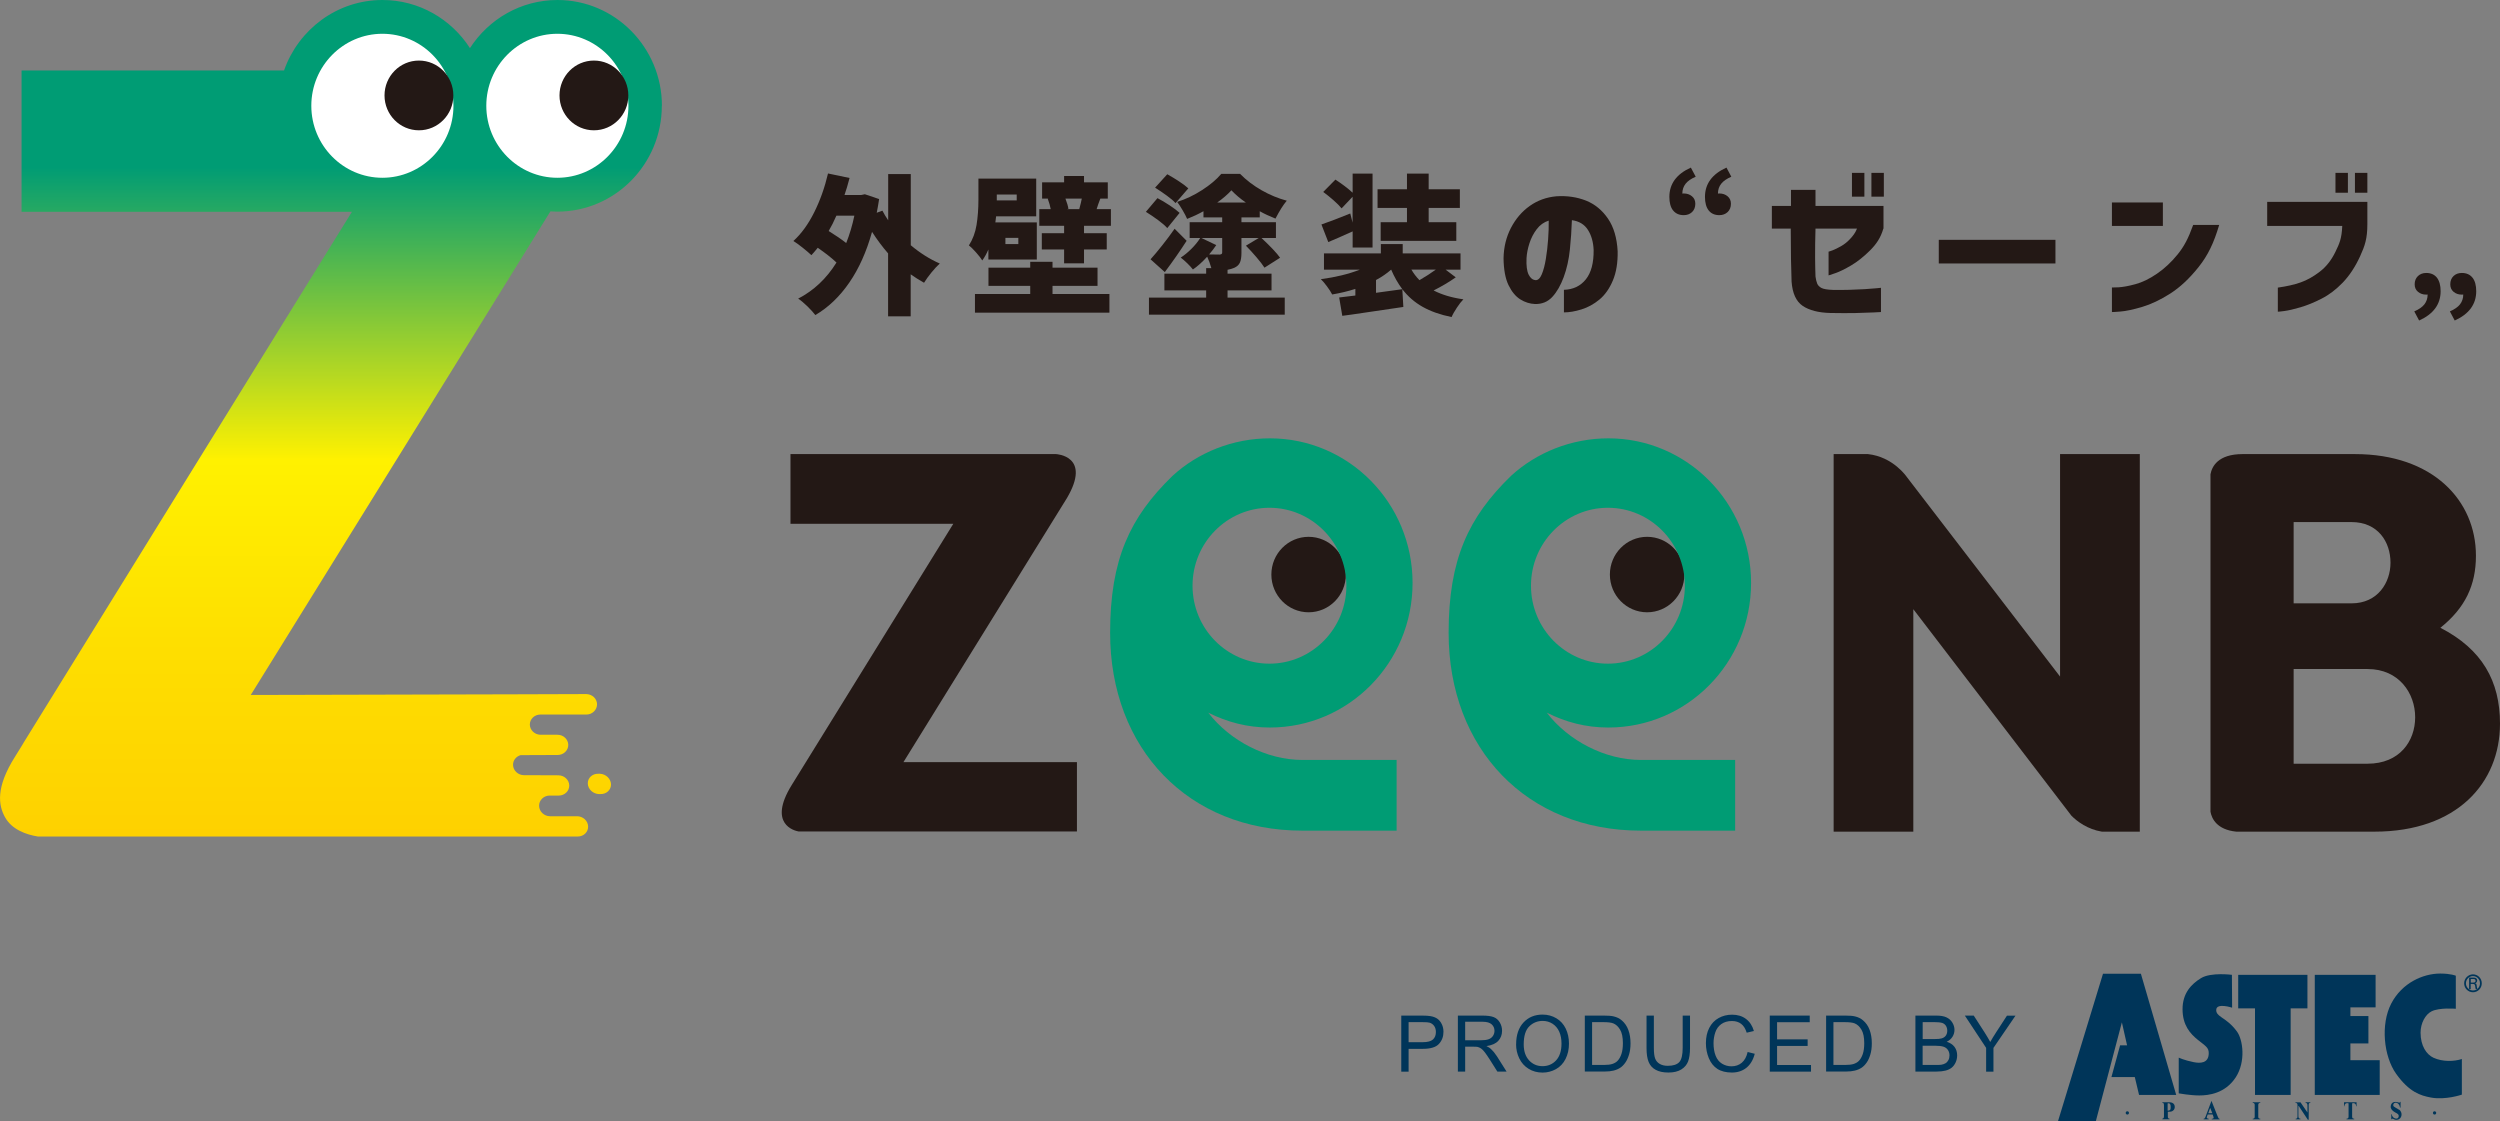 <svg width="165" height="74" viewBox="0 0 165 74" fill="none" xmlns="http://www.w3.org/2000/svg">
<rect x="0" y="0" width="165" height="74" fill="#808080" stroke="none"/>
<g clip-path="url(#clip0_4832_2513)">
<path d="M59.628 50.299L70.411 32.884C72.078 30.069 69.692 29.97 69.692 29.97H52.172V34.569H62.919L52.247 51.822C50.658 54.402 52.443 54.829 52.701 54.876H71.078V50.299H59.628Z" fill="#231815"/>
<path d="M135.964 29.97V44.653L125.838 31.466C125.838 31.466 124.945 30.145 123.278 29.97H121.02V54.889H126.279V40.206L136.716 53.839C137.098 54.22 137.775 54.733 138.723 54.889H141.227V29.97H135.967H135.964Z" fill="#231815"/>
<path d="M161.065 41.434C162.693 40.129 163.412 38.636 163.412 36.679C163.412 33.036 160.575 29.97 155.426 29.97H148.013C146.379 29.97 145.983 30.801 145.892 31.304V53.574C145.973 54.028 146.31 54.757 147.591 54.889H156.714C162.163 54.889 165 51.67 165 47.759C165 44.961 163.827 42.852 161.065 41.434ZM151.38 34.457H155.201C156.943 34.457 157.773 35.761 157.773 37.139C157.773 38.444 156.94 39.821 155.201 39.821H151.38V34.453V34.457ZM156.26 50.405H151.38V44.156H156.26C158.342 44.156 159.401 45.766 159.401 47.339C159.401 48.912 158.378 50.405 156.26 50.405Z" fill="#231815"/>
<path d="M60.105 16.181C60.719 16.698 61.36 17.102 62.026 17.393C61.863 17.539 61.68 17.734 61.477 17.983C61.275 18.231 61.111 18.459 60.987 18.662C60.647 18.47 60.353 18.284 60.105 18.105V20.877H58.614V16.724C58.241 16.294 57.888 15.82 57.555 15.304C57.189 16.615 56.689 17.731 56.051 18.655C55.414 19.579 54.669 20.291 53.812 20.794C53.688 20.629 53.508 20.433 53.279 20.208C53.047 19.983 52.845 19.817 52.678 19.711C53.711 19.175 54.554 18.38 55.208 17.327C54.901 17.036 54.489 16.711 53.972 16.353C53.789 16.579 53.649 16.741 53.551 16.84C53.42 16.714 53.23 16.552 52.982 16.353C52.734 16.155 52.528 16.006 52.364 15.906C52.887 15.43 53.345 14.8 53.737 14.015C54.129 13.231 54.433 12.376 54.649 11.449L56.071 11.747C55.96 12.178 55.849 12.552 55.737 12.87H56.836L57.081 12.82L58.022 13.138C57.964 13.515 57.911 13.817 57.865 14.042L58.238 13.903C58.343 14.108 58.47 14.32 58.62 14.539V11.489H60.111V16.178L60.105 16.181ZM55.202 14.234C55.038 14.611 54.868 14.949 54.692 15.247C55.175 15.545 55.561 15.81 55.849 16.042C56.078 15.466 56.257 14.863 56.388 14.234H55.202Z" fill="#231815"/>
<path d="M65.233 16.465C65.122 16.73 64.988 16.972 64.831 17.19C64.752 17.058 64.615 16.882 64.419 16.66C64.223 16.439 64.066 16.286 63.948 16.197C64.203 15.799 64.37 15.349 64.452 14.846C64.533 14.342 64.576 13.789 64.576 13.187V11.786H68.39V14.279H65.743C65.736 14.379 65.72 14.511 65.694 14.677H68.43V17.131H65.233V16.465ZM69.466 18.869V19.406H73.222V20.638H64.347V19.406H67.995V18.869H65.239V17.667H67.995V17.28H69.466V17.667H72.437V18.869H69.466ZM67.103 12.839H65.788V13.226H67.103V12.839ZM67.21 16.107V15.7H66.357V16.107H67.21ZM73.32 13.803V14.905H71.545V15.392H73.045V16.465H71.545V17.379H70.231V16.465H68.76V15.392H70.231V14.905H68.593V13.803H69.348C69.309 13.591 69.243 13.362 69.152 13.117L69.201 13.107H68.779V12.034H70.231V11.617H71.545V12.034H73.114V13.107H72.623C72.525 13.352 72.444 13.584 72.378 13.803H73.32ZM70.319 13.107C70.43 13.399 70.495 13.624 70.515 13.783L70.417 13.803H71.231C71.309 13.518 71.365 13.286 71.398 13.107H70.319Z" fill="#231815"/>
<path d="M77.037 15.054C76.906 14.901 76.703 14.726 76.435 14.527C76.164 14.329 75.896 14.146 75.628 13.981L76.393 13.077C76.648 13.209 76.916 13.368 77.197 13.554C77.478 13.739 77.697 13.905 77.854 14.05L77.04 15.054H77.037ZM81.018 19.643H84.793V20.766H75.831V19.643H79.606V19.167H76.85V18.064H79.606V17.696H79.949C79.871 17.418 79.779 17.166 79.675 16.941C79.348 17.299 79.034 17.58 78.733 17.786C78.642 17.666 78.517 17.531 78.361 17.378C78.204 17.226 78.06 17.1 77.929 17.001C78.164 16.849 78.4 16.657 78.635 16.421C78.871 16.186 79.063 15.951 79.214 15.709H78.517V14.666H80.665V14.348H79.429V13.941C79.083 14.133 78.723 14.302 78.351 14.448C78.279 14.282 78.181 14.09 78.05 13.871C77.922 13.653 77.805 13.471 77.694 13.325C78.263 13.146 78.812 12.885 79.344 12.54C79.877 12.196 80.296 11.841 80.603 11.477H81.848C82.26 11.895 82.734 12.255 83.27 12.56C83.806 12.865 84.359 13.093 84.927 13.246C84.692 13.524 84.444 13.918 84.182 14.428C83.783 14.269 83.437 14.107 83.143 13.941V14.348H81.936V14.666H84.212V15.709H83.26C83.862 16.272 84.27 16.706 84.486 17.011L83.456 17.666C83.339 17.481 83.162 17.253 82.93 16.981C82.698 16.709 82.466 16.454 82.231 16.216L83.074 15.709H81.936V16.673C81.936 16.958 81.904 17.176 81.835 17.329C81.766 17.481 81.639 17.597 81.459 17.677C81.335 17.73 81.188 17.773 81.018 17.806V18.064H83.921V19.167H81.018V19.643ZM75.939 17.11C76.161 16.865 76.416 16.561 76.707 16.193C76.998 15.825 77.272 15.461 77.524 15.097L78.318 15.892C77.893 16.554 77.413 17.243 76.877 17.958L75.935 17.113L75.939 17.11ZM77.586 13.405C77.462 13.265 77.272 13.1 77.014 12.914C76.756 12.726 76.497 12.55 76.236 12.385L77.04 11.5C77.295 11.639 77.553 11.799 77.818 11.971C78.083 12.143 78.285 12.302 78.429 12.431L77.586 13.405ZM80.273 16.176C80.162 16.349 80.005 16.554 79.802 16.792C79.998 16.799 80.23 16.802 80.498 16.802C80.557 16.796 80.6 16.782 80.626 16.762C80.652 16.743 80.665 16.706 80.665 16.653V15.709H79.292L80.273 16.176ZM82.224 13.365C81.858 13.113 81.541 12.845 81.273 12.56C81.025 12.832 80.714 13.1 80.341 13.365H82.224Z" fill="#231815"/>
<path d="M96.586 19.753C96.449 19.892 96.302 20.077 96.152 20.309C96.001 20.541 95.88 20.746 95.805 20.925C95.053 20.773 94.416 20.547 93.89 20.249C93.363 19.951 92.919 19.564 92.553 19.087C92.265 18.703 92.02 18.272 91.817 17.795C91.523 18.054 91.19 18.282 90.817 18.481V19.325L92.553 19.087L92.621 20.259C92.393 20.292 91.268 20.458 89.248 20.756L88.591 20.845L88.385 19.633L89.454 19.504V19.067C88.983 19.219 88.473 19.342 87.924 19.435C87.846 19.282 87.735 19.107 87.584 18.905C87.437 18.703 87.3 18.544 87.176 18.425C88.143 18.299 89 18.09 89.745 17.799H87.382V16.726H91.137V16.11H92.579V16.726H96.394V17.799H95.413L96.08 18.305C95.635 18.617 95.148 18.905 94.619 19.17C95.168 19.454 95.825 19.65 96.59 19.756L96.586 19.753ZM89.271 14.706V12.987L88.545 13.752C88.428 13.606 88.254 13.431 88.022 13.226C87.79 13.02 87.558 12.835 87.333 12.669L88.137 11.854C88.594 12.152 88.974 12.441 89.274 12.719V11.457H90.588V16.335H89.274V15.272C88.509 15.616 87.973 15.851 87.666 15.977L87.215 14.815C87.699 14.649 88.333 14.408 89.117 14.09L89.274 14.706H89.271ZM91.124 14.666H92.86V13.722H90.918V12.49H92.86V11.457H94.292V12.49H96.351V13.722H94.292V14.666H96.116V15.898H91.124V14.666ZM93.154 17.795C93.298 18.047 93.475 18.279 93.684 18.491C94.096 18.252 94.455 18.021 94.762 17.795H93.154Z" fill="#231815"/>
<path d="M105.18 16.495C105.157 15.972 105.033 15.531 104.801 15.17C104.572 14.809 104.219 14.597 103.745 14.531C103.722 15.174 103.68 15.823 103.611 16.478C103.543 17.134 103.408 17.737 103.206 18.286C103.003 18.836 102.751 19.273 102.451 19.598C102.15 19.922 101.768 20.078 101.307 20.065C100.97 20.052 100.646 19.949 100.342 19.76C100.038 19.571 99.777 19.26 99.564 18.823C99.352 18.386 99.244 17.793 99.234 17.045C99.247 16.309 99.411 15.644 99.721 15.044C100.032 14.445 100.444 13.961 100.96 13.594C101.477 13.226 102.065 13.014 102.719 12.955C103.425 12.909 104.072 13.005 104.667 13.236C105.259 13.471 105.746 13.872 106.128 14.432C106.51 14.991 106.72 15.713 106.765 16.588C106.778 17.336 106.674 17.979 106.448 18.515C106.223 19.051 105.925 19.469 105.563 19.77C105.2 20.071 104.804 20.287 104.383 20.419C103.958 20.552 103.569 20.618 103.219 20.618V19.128C103.83 19.108 104.311 18.879 104.664 18.439C105.017 17.998 105.19 17.353 105.18 16.498V16.495ZM101.343 18.492C101.509 18.498 101.647 18.369 101.758 18.104C101.869 17.839 101.96 17.502 102.026 17.088C102.094 16.674 102.144 16.243 102.176 15.793C102.209 15.342 102.222 14.932 102.215 14.561C101.898 14.66 101.634 14.849 101.424 15.127C101.212 15.405 101.052 15.717 100.941 16.064C100.829 16.412 100.767 16.74 100.751 17.041C100.728 17.538 100.777 17.899 100.892 18.128C101.006 18.356 101.156 18.475 101.346 18.488L101.343 18.492Z" fill="#231815"/>
<path d="M118.195 15.088H116.943V13.591H118.205V12.531H119.823V13.591H124.311V15.088H124.301C124.121 15.71 123.824 16.131 123.406 16.544C122.987 16.959 122.575 17.283 122.17 17.521C121.765 17.76 121.418 17.929 121.134 18.028C120.849 18.128 120.699 18.177 120.686 18.177V16.608C120.686 16.608 120.774 16.588 120.934 16.528C121.091 16.468 121.284 16.376 121.506 16.25C121.729 16.124 121.931 15.962 122.114 15.763C122.297 15.564 122.448 15.379 122.562 15.088H119.823C119.8 15.703 119.794 16.564 119.797 17.025C119.8 17.485 119.81 17.892 119.823 18.25C119.846 18.429 119.882 18.581 119.931 18.707C119.98 18.833 120.078 18.932 120.215 19.005C120.356 19.078 120.608 19.121 120.977 19.134C121.33 19.141 121.69 19.137 122.056 19.128C122.422 19.118 122.765 19.101 123.079 19.084C123.396 19.065 123.651 19.045 123.844 19.025C124.036 19.005 124.138 18.995 124.144 18.995V20.595C124.144 20.595 123.974 20.601 123.654 20.621C123.334 20.638 122.932 20.651 122.451 20.661C121.971 20.671 121.418 20.667 120.8 20.657C120.016 20.638 119.408 20.479 118.976 20.187C118.545 19.892 118.3 19.359 118.244 18.584C118.231 18.061 118.218 17.564 118.205 17.091C118.195 16.617 118.189 15.703 118.189 15.094L118.195 15.088ZM122.229 12.978V11.408H123.049V12.978H122.229ZM123.513 12.978V11.408H124.334V12.978H123.513Z" fill="#231815"/>
<path d="M127.959 17.389V15.829H135.66V17.389H127.959Z" fill="#231815"/>
<path d="M139.387 14.912V13.362H142.75V14.912H139.387ZM144.751 14.846H146.467C146.107 16.058 145.718 16.856 145.113 17.617C144.509 18.379 143.881 18.965 143.231 19.379C142.58 19.793 141.962 20.085 141.381 20.257C140.799 20.429 140.322 20.532 139.952 20.561C139.583 20.591 139.393 20.601 139.387 20.595V18.975C139.387 18.975 139.54 18.975 139.828 18.962C140.116 18.945 140.485 18.879 140.933 18.757C141.381 18.637 141.855 18.409 142.351 18.071C142.848 17.733 143.306 17.306 143.728 16.786C144.149 16.266 144.427 15.743 144.751 14.842V14.846Z" fill="#231815"/>
<path d="M154.583 14.912H149.634V13.322H156.246V14.783C156.246 15.756 156.083 16.22 155.763 16.922C155.439 17.624 155.057 18.2 154.619 18.654C154.181 19.108 153.716 19.462 153.226 19.71C152.736 19.962 152.272 20.151 151.834 20.28C151.396 20.409 151.036 20.492 150.761 20.528C150.484 20.565 150.343 20.578 150.337 20.571V18.982C150.912 18.902 151.412 18.79 151.837 18.641C152.262 18.492 152.683 18.257 153.105 17.932C153.527 17.608 153.87 17.174 154.135 16.627C154.4 16.081 154.553 15.76 154.589 14.912H154.583ZM154.141 12.72V11.408H154.962V12.72H154.141ZM155.426 12.72V11.408H156.246V12.72H155.426Z" fill="#231815"/>
<path d="M110.423 13.889C110.259 13.68 110.178 13.382 110.178 12.995C110.178 12.134 110.652 11.488 111.596 11.061L111.917 11.663C111.616 11.793 111.39 11.948 111.25 12.127C111.109 12.306 111.034 12.524 111.034 12.776C111.057 12.769 111.086 12.769 111.126 12.769C111.345 12.769 111.524 12.832 111.672 12.955C111.819 13.077 111.891 13.243 111.891 13.448C111.891 13.677 111.819 13.856 111.678 13.995C111.534 14.13 111.351 14.2 111.129 14.2C110.822 14.2 110.586 14.094 110.423 13.885V13.889ZM112.773 13.889C112.61 13.68 112.528 13.382 112.528 12.995C112.528 12.134 113.002 11.488 113.947 11.061L114.267 11.663C113.966 11.793 113.741 11.948 113.6 12.127C113.459 12.306 113.384 12.524 113.384 12.776C113.407 12.769 113.437 12.769 113.476 12.769C113.695 12.769 113.875 12.832 114.022 12.955C114.169 13.077 114.241 13.243 114.241 13.448C114.241 13.677 114.169 13.856 114.025 13.995C113.881 14.13 113.698 14.2 113.476 14.2C113.169 14.2 112.933 14.094 112.77 13.885L112.773 13.889Z" fill="#231815"/>
<path d="M160.836 18.326C160.999 18.535 161.081 18.833 161.081 19.22C161.081 20.081 160.607 20.727 159.662 21.154L159.342 20.552C159.643 20.422 159.868 20.267 160.009 20.088C160.149 19.909 160.224 19.691 160.224 19.439C160.201 19.445 160.172 19.445 160.133 19.445C159.914 19.445 159.734 19.383 159.587 19.26C159.44 19.137 159.368 18.972 159.368 18.767C159.368 18.538 159.44 18.359 159.584 18.22C159.727 18.084 159.911 18.015 160.133 18.015C160.44 18.015 160.675 18.121 160.839 18.329L160.836 18.326ZM163.186 18.326C163.349 18.535 163.431 18.833 163.431 19.22C163.431 20.081 162.957 20.727 162.012 21.154L161.692 20.552C161.993 20.422 162.218 20.267 162.359 20.088C162.499 19.909 162.575 19.691 162.575 19.439C162.552 19.445 162.522 19.445 162.483 19.445C162.264 19.445 162.084 19.383 161.937 19.26C161.79 19.137 161.718 18.972 161.718 18.767C161.718 18.538 161.79 18.359 161.931 18.22C162.074 18.084 162.257 18.015 162.48 18.015C162.787 18.015 163.022 18.121 163.186 18.329V18.326Z" fill="#231815"/>
<path d="M92.484 70.724V67.029H93.861C94.102 67.029 94.289 67.042 94.416 67.065C94.596 67.095 94.746 67.154 94.867 67.237C94.988 67.323 95.086 67.442 95.158 67.595C95.233 67.747 95.269 67.916 95.269 68.098C95.269 68.413 95.171 68.678 94.972 68.896C94.776 69.115 94.416 69.224 93.903 69.224H92.968V70.728H92.484V70.724ZM92.968 68.784H93.909C94.22 68.784 94.442 68.724 94.573 68.608C94.704 68.489 94.769 68.323 94.769 68.111C94.769 67.956 94.73 67.823 94.655 67.714C94.576 67.605 94.475 67.532 94.351 67.496C94.269 67.472 94.119 67.462 93.9 67.462H92.968V68.784Z" fill="#003559"/>
<path d="M96.22 70.724V67.029H97.838C98.162 67.029 98.41 67.062 98.58 67.128C98.75 67.194 98.884 67.31 98.985 67.479C99.087 67.648 99.136 67.833 99.136 68.035C99.136 68.297 99.051 68.519 98.884 68.698C98.717 68.876 98.459 68.992 98.106 69.042C98.234 69.105 98.332 69.165 98.397 69.227C98.538 69.36 98.672 69.522 98.799 69.718L99.433 70.724H98.825L98.341 69.956C98.201 69.734 98.083 69.565 97.992 69.446C97.9 69.327 97.819 69.247 97.746 69.198C97.675 69.151 97.6 69.118 97.528 69.098C97.472 69.085 97.384 69.082 97.26 69.082H96.701V70.724H96.217H96.22ZM96.701 68.658H97.737C97.956 68.658 98.129 68.635 98.253 68.588C98.377 68.542 98.472 68.469 98.538 68.366C98.603 68.264 98.636 68.154 98.636 68.035C98.636 67.86 98.573 67.717 98.449 67.605C98.325 67.492 98.126 67.436 97.854 67.436H96.701V68.658Z" fill="#003559"/>
<path d="M100.065 68.923C100.065 68.311 100.228 67.831 100.552 67.483C100.875 67.135 101.297 66.963 101.81 66.963C102.147 66.963 102.451 67.046 102.722 67.208C102.994 67.37 103.199 67.599 103.34 67.89C103.481 68.182 103.552 68.513 103.552 68.884C103.552 69.254 103.477 69.592 103.327 69.89C103.177 70.188 102.967 70.41 102.693 70.563C102.418 70.715 102.124 70.791 101.807 70.791C101.464 70.791 101.157 70.708 100.885 70.539C100.614 70.371 100.411 70.142 100.271 69.851C100.13 69.559 100.062 69.251 100.062 68.927L100.065 68.923ZM100.565 68.93C100.565 69.374 100.683 69.725 100.918 69.983C101.153 70.238 101.451 70.367 101.807 70.367C102.163 70.367 102.471 70.238 102.706 69.98C102.941 69.722 103.059 69.354 103.059 68.877C103.059 68.576 103.01 68.314 102.909 68.089C102.807 67.864 102.66 67.692 102.467 67.566C102.274 67.443 102.059 67.38 101.817 67.38C101.474 67.38 101.179 67.499 100.934 67.738C100.689 67.976 100.565 68.374 100.565 68.93Z" fill="#003559"/>
<path d="M104.598 70.724V67.029H105.853C106.137 67.029 106.353 67.045 106.503 67.082C106.712 67.131 106.889 67.217 107.039 67.347C107.232 67.512 107.376 67.721 107.471 67.979C107.566 68.234 107.615 68.529 107.615 68.856C107.615 69.138 107.582 69.386 107.517 69.602C107.451 69.817 107.37 69.999 107.268 70.138C107.167 70.281 107.056 70.393 106.935 70.473C106.814 70.552 106.67 70.615 106.5 70.658C106.33 70.701 106.134 70.721 105.915 70.721H104.598V70.724ZM105.078 70.287H105.856C106.098 70.287 106.284 70.264 106.422 70.218C106.559 70.171 106.667 70.108 106.748 70.025C106.863 69.91 106.951 69.754 107.016 69.559C107.082 69.363 107.111 69.125 107.111 68.847C107.111 68.459 107.049 68.164 106.925 67.956C106.801 67.747 106.647 67.608 106.467 67.538C106.337 67.489 106.131 67.462 105.843 67.462H105.078V70.287Z" fill="#003559"/>
<path d="M111.057 67.029H111.541V69.165C111.541 69.535 111.498 69.83 111.417 70.049C111.335 70.267 111.185 70.446 110.969 70.582C110.753 70.718 110.469 70.787 110.116 70.787C109.763 70.787 109.495 70.728 109.276 70.608C109.057 70.489 108.903 70.317 108.811 70.092C108.717 69.867 108.671 69.559 108.671 69.165V67.029H109.155V69.161C109.155 69.483 109.184 69.718 109.243 69.87C109.302 70.022 109.403 70.138 109.547 70.221C109.691 70.304 109.867 70.344 110.073 70.344C110.429 70.344 110.681 70.261 110.832 70.099C110.982 69.936 111.057 69.622 111.057 69.158V67.025V67.029Z" fill="#003559"/>
<path d="M115.329 69.427L115.813 69.549C115.711 69.95 115.528 70.258 115.267 70.47C115.005 70.682 114.682 70.788 114.303 70.788C113.923 70.788 113.59 70.705 113.345 70.546C113.1 70.384 112.91 70.149 112.783 69.841C112.655 69.533 112.59 69.201 112.59 68.85C112.59 68.466 112.662 68.129 112.809 67.844C112.956 67.559 113.162 67.34 113.43 67.191C113.698 67.042 113.992 66.969 114.316 66.969C114.682 66.969 114.989 67.062 115.237 67.251C115.486 67.44 115.659 67.705 115.757 68.046L115.283 68.158C115.198 67.89 115.077 67.695 114.914 67.572C114.754 67.45 114.551 67.387 114.306 67.387C114.025 67.387 113.793 67.456 113.603 67.592C113.414 67.728 113.283 67.91 113.208 68.142C113.132 68.37 113.093 68.609 113.093 68.85C113.093 69.165 113.139 69.44 113.231 69.675C113.322 69.91 113.463 70.086 113.652 70.202C113.842 70.317 114.051 70.377 114.273 70.377C114.545 70.377 114.773 70.298 114.96 70.139C115.146 69.98 115.273 69.748 115.342 69.437L115.329 69.427Z" fill="#003559"/>
<path d="M116.804 70.724V67.029H119.442V67.466H117.287V68.598H119.304V69.032H117.287V70.29H119.527V70.728H116.804V70.724Z" fill="#003559"/>
<path d="M120.523 70.724V67.029H121.779C122.063 67.029 122.279 67.045 122.429 67.082C122.638 67.131 122.815 67.217 122.965 67.347C123.158 67.512 123.302 67.721 123.397 67.979C123.491 68.234 123.54 68.529 123.54 68.856C123.54 69.138 123.508 69.386 123.442 69.602C123.377 69.817 123.295 69.999 123.194 70.138C123.093 70.281 122.981 70.393 122.861 70.473C122.74 70.552 122.596 70.615 122.426 70.658C122.256 70.701 122.06 70.721 121.841 70.721H120.523V70.724ZM121.007 70.287H121.785C122.027 70.287 122.213 70.264 122.351 70.218C122.488 70.171 122.596 70.108 122.678 70.025C122.792 69.91 122.88 69.754 122.946 69.559C123.011 69.363 123.04 69.125 123.04 68.847C123.04 68.459 122.978 68.164 122.854 67.956C122.73 67.747 122.576 67.608 122.396 67.538C122.266 67.489 122.06 67.462 121.772 67.462H121.007V70.287Z" fill="#003559"/>
<path d="M126.417 70.724V67.029H127.787C128.064 67.029 128.29 67.065 128.457 67.141C128.623 67.217 128.757 67.33 128.852 67.486C128.947 67.641 128.996 67.803 128.996 67.972C128.996 68.131 128.953 68.28 128.869 68.419C128.784 68.558 128.656 68.671 128.486 68.757C128.705 68.823 128.875 68.936 128.996 69.092C129.114 69.251 129.172 69.436 129.172 69.651C129.172 69.823 129.137 69.986 129.065 70.135C128.993 70.284 128.904 70.396 128.797 70.479C128.689 70.559 128.558 70.622 128.398 70.661C128.238 70.701 128.042 70.724 127.809 70.724H126.417ZM126.897 68.578H127.685C127.898 68.578 128.051 68.565 128.146 68.535C128.27 68.499 128.362 68.436 128.424 68.35C128.486 68.264 128.519 68.158 128.519 68.029C128.519 67.9 128.489 67.797 128.431 67.704C128.372 67.611 128.29 67.549 128.182 67.512C128.074 67.479 127.888 67.459 127.626 67.459H126.897V68.575V68.578ZM126.897 70.287H127.806C127.963 70.287 128.071 70.281 128.133 70.271C128.244 70.251 128.336 70.218 128.411 70.171C128.486 70.125 128.548 70.055 128.594 69.966C128.643 69.876 128.666 69.774 128.666 69.655C128.666 69.516 128.63 69.396 128.561 69.297C128.493 69.194 128.395 69.125 128.27 69.082C128.146 69.042 127.97 69.019 127.738 69.019H126.894V70.29L126.897 70.287Z" fill="#003559"/>
<path d="M131.084 70.724V69.158L129.679 67.029H130.267L130.986 68.145C131.12 68.353 131.241 68.562 131.356 68.77C131.463 68.578 131.597 68.36 131.754 68.118L132.46 67.032H133.023L131.568 69.161V70.728H131.084V70.724Z" fill="#003559"/>
<path d="M143.63 72.267L141.299 64.267H140.89H139.289H138.798L135.827 74.003H138.324L140.044 67.475L140.387 68.992H139.926L139.354 71.088H140.897L141.178 72.267H143.63Z" fill="#003559"/>
<path d="M147.31 64.339C147.31 64.339 145.921 64.157 145.27 64.555C144.62 64.952 144.048 65.555 144.048 66.605C144.048 67.654 144.541 68.217 145.064 68.635C145.587 69.052 145.777 69.144 145.777 69.505C145.777 70.188 145.211 70.188 144.783 70.102C144.152 69.976 143.796 69.803 143.796 69.803V72.161C143.796 72.161 144.554 72.3 145.156 72.3C145.757 72.3 146.852 72.174 147.552 71.115C148.248 70.052 148.026 68.588 147.63 68.068C147.274 67.588 146.927 67.35 146.604 67.131C146.388 66.982 146.27 66.859 146.27 66.664C146.27 66.157 147.32 66.508 147.32 66.508L147.306 64.346L147.31 64.339Z" fill="#003559"/>
<path d="M152.291 64.34H147.722V66.552H148.83V72.265H151.183V66.552H152.291V64.34Z" fill="#003559"/>
<path d="M155.126 69.973V68.867H156.315V67.059H155.126V66.486H156.789V64.34H155.126H152.837H152.775V72.265H152.837H155.126H157.061V69.973H155.126Z" fill="#003559"/>
<path d="M162.084 64.4V66.579C162.084 66.579 161.002 66.486 160.483 66.748C160.071 66.953 159.757 67.536 159.757 68.158C159.757 69.026 160.149 69.599 160.61 69.811C161.221 70.092 161.986 70.059 162.483 69.894V72.245C162.483 72.245 161.414 72.619 160.437 72.437C159.754 72.308 159.012 72.083 158.149 70.877C157.319 69.715 157.109 67.605 157.822 66.234C158.535 64.863 159.93 64.254 161.055 64.254C161.767 64.257 162.081 64.397 162.081 64.397L162.084 64.4Z" fill="#003559"/>
<path d="M143.155 72.751H142.704V72.781H142.717C142.783 72.788 142.822 72.821 142.822 72.95V73.672C142.822 73.762 142.802 73.778 142.792 73.791L142.786 73.798C142.786 73.798 142.769 73.825 142.72 73.834H142.714V73.871H143.191V73.834H143.185C143.096 73.818 143.077 73.798 143.077 73.669V73.377C143.24 73.377 143.319 73.374 143.407 73.314C143.525 73.235 143.534 73.109 143.534 73.059C143.531 72.791 143.302 72.748 143.162 72.748L143.155 72.751ZM143.217 73.261C143.188 73.288 143.139 73.305 143.064 73.305V72.834C143.064 72.821 143.077 72.814 143.103 72.814H143.119C143.224 72.814 143.266 72.894 143.266 73.073C143.27 73.165 143.253 73.228 143.221 73.261H143.217Z" fill="#003559"/>
<path d="M146.483 73.838C146.428 73.838 146.401 73.775 146.346 73.632L145.957 72.656L145.594 73.629L145.581 73.665C145.542 73.768 145.522 73.828 145.453 73.838H145.44V73.874H145.771V73.834H145.757C145.712 73.834 145.646 73.805 145.646 73.752C145.646 73.728 145.672 73.652 145.708 73.556H146.035C146.055 73.603 146.101 73.722 146.101 73.762C146.101 73.805 146.081 73.831 145.99 73.841H145.976V73.881H146.493V73.841H146.48L146.483 73.838ZM146.012 73.47H145.748L145.872 73.119L146.012 73.47Z" fill="#003559"/>
<path d="M148.68 72.791H148.693C148.771 72.798 148.81 72.838 148.81 72.92V73.709C148.81 73.791 148.774 73.828 148.693 73.838H148.68V73.877H149.18V73.838H149.167C149.082 73.831 149.046 73.795 149.046 73.709V72.92C149.046 72.838 149.085 72.795 149.167 72.791H149.18V72.751H148.68V72.791Z" fill="#003559"/>
<path d="M152.161 72.791H152.174C152.272 72.798 152.292 72.861 152.292 72.967V73.427L151.834 72.755H151.501V72.795H151.514C151.57 72.795 151.632 72.814 151.635 72.924V73.692C151.635 73.801 151.596 73.825 151.527 73.838H151.514V73.874H151.828V73.834H151.815C151.727 73.821 151.697 73.785 151.694 73.662V72.99H151.713L152.318 73.904H152.374V72.934C152.374 72.858 152.38 72.801 152.472 72.788H152.485V72.751H152.168V72.788L152.161 72.791Z" fill="#003559"/>
<path d="M154.707 72.751V73.013H154.733V73C154.74 72.92 154.769 72.867 154.815 72.834C154.877 72.791 154.962 72.808 155.005 72.818V73.669C155.005 73.798 154.978 73.821 154.884 73.834H154.871V73.874H155.377V73.834H155.364C155.273 73.828 155.24 73.805 155.24 73.669V72.821C155.269 72.808 155.351 72.795 155.413 72.828C155.469 72.858 155.498 72.914 155.505 73V73.013H155.534V72.751H154.697H154.707Z" fill="#003559"/>
<path d="M158.342 73.245L158.139 73.126L158.113 73.109C158.012 73.05 157.953 73.02 157.953 72.944C157.953 72.851 158.021 72.788 158.093 72.778C158.247 72.771 158.371 72.897 158.397 73.089V73.103H158.437V72.725H158.397V72.732C158.391 72.768 158.381 72.778 158.361 72.778C158.348 72.778 158.322 72.771 158.293 72.761C158.237 72.745 158.165 72.725 158.097 72.725C157.802 72.725 157.786 73 157.786 73.059C157.786 73.103 157.806 73.265 158.077 73.417L158.169 73.467C158.26 73.523 158.316 73.556 158.316 73.656C158.316 73.672 158.312 73.828 158.155 73.828C157.986 73.828 157.861 73.665 157.861 73.556V73.543H157.825V73.868H157.861V73.861C157.865 73.841 157.891 73.831 157.92 73.831C157.933 73.831 157.946 73.838 157.969 73.851C158.012 73.874 158.067 73.907 158.152 73.907C158.394 73.907 158.502 73.725 158.502 73.556C158.499 73.338 158.358 73.245 158.342 73.238V73.245Z" fill="#003559"/>
<path d="M160.682 73.344C160.62 73.344 160.574 73.39 160.574 73.453C160.574 73.515 160.623 73.561 160.682 73.561C160.744 73.561 160.79 73.515 160.79 73.453C160.79 73.394 160.741 73.344 160.682 73.344Z" fill="#003559"/>
<path d="M140.404 73.344C140.342 73.344 140.296 73.39 140.296 73.453C140.296 73.515 140.345 73.561 140.404 73.561C140.466 73.561 140.512 73.515 140.512 73.453C140.515 73.394 140.466 73.344 140.404 73.344Z" fill="#003559"/>
<path d="M162.634 64.899C162.634 65.224 162.892 65.489 163.216 65.489C163.539 65.489 163.797 65.227 163.797 64.899C163.797 64.572 163.539 64.307 163.216 64.307C162.899 64.307 162.634 64.575 162.634 64.899ZM162.751 64.899C162.751 64.641 162.961 64.422 163.216 64.422C163.471 64.422 163.68 64.634 163.68 64.899C163.68 65.164 163.471 65.37 163.216 65.37C162.961 65.37 162.751 65.158 162.751 64.899Z" fill="#003559"/>
<path d="M162.971 64.522H163.239C163.278 64.522 163.356 64.522 163.412 64.559C163.468 64.595 163.494 64.651 163.494 64.711C163.494 64.767 163.474 64.814 163.438 64.85C163.409 64.88 163.373 64.893 163.35 64.897C163.419 64.916 163.455 64.946 163.461 65.042C163.474 65.132 163.477 65.195 163.507 65.281H163.396C163.379 65.231 163.37 65.138 163.36 65.082C163.347 64.973 163.32 64.94 163.196 64.94H163.066V65.284H162.961V64.522H162.967H162.971ZM163.072 64.85H163.236C163.236 64.85 163.304 64.85 163.337 64.834C163.353 64.82 163.386 64.797 163.386 64.734C163.386 64.612 163.278 64.612 163.236 64.612H163.072V64.847V64.85Z" fill="#003559"/>
<path d="M86.368 40.411C87.726 40.411 88.826 39.296 88.826 37.921C88.826 36.545 87.726 35.43 86.368 35.43C85.011 35.43 83.91 36.545 83.91 37.921C83.91 39.296 85.011 40.411 86.368 40.411Z" fill="#231815"/>
<path d="M40.327 51.77C40.333 52.137 40.016 52.425 39.624 52.409H39.519C39.127 52.389 38.8 52.074 38.794 51.707C38.787 51.339 39.104 51.051 39.496 51.068H39.601C39.993 51.087 40.32 51.402 40.327 51.77ZM43.68 6.984C43.68 10.835 40.588 13.968 36.786 13.968C36.633 13.968 36.479 13.961 36.326 13.952L16.55 45.868L33.845 45.825L38.686 45.809C39.075 45.809 39.398 46.107 39.405 46.474C39.411 46.842 39.097 47.16 38.709 47.16H35.531H35.665C35.276 47.16 34.963 47.461 34.969 47.829C34.976 48.186 35.283 48.481 35.662 48.494H36.786C37.175 48.488 37.499 48.789 37.506 49.157C37.512 49.524 37.198 49.826 36.809 49.829L34.361 49.839C34.067 49.922 33.855 50.18 33.861 50.485C33.867 50.855 34.191 51.16 34.583 51.163H35.035L36.852 51.17C37.241 51.17 37.564 51.471 37.571 51.839C37.578 52.207 37.264 52.508 36.875 52.508H36.244C35.871 52.525 35.574 52.823 35.58 53.187C35.587 53.558 35.907 53.866 36.296 53.872H38.087C38.476 53.872 38.806 54.174 38.816 54.545C38.826 54.916 38.519 55.214 38.127 55.21H2.511H2.498C1.73 55.084 0.782 54.76 0.324 53.925C-0.094 53.157 -0.31 51.998 0.998 49.932L1.465 49.177C1.504 49.114 1.537 49.051 1.576 48.988L23.225 13.981H1.423V4.649H18.747C19.698 1.944 22.247 0 25.241 0C27.657 0 29.785 1.265 31.017 3.176C32.249 1.265 34.377 0 36.793 0C40.594 0 43.687 3.133 43.687 6.984H43.68Z" fill="url(#paint0_linear_4832_2513)"/>
<path d="M25.237 2.229C22.652 2.229 20.547 4.361 20.547 6.981C20.547 9.6 22.652 11.733 25.237 11.733C27.823 11.733 29.928 9.6 29.928 6.981C29.928 4.361 27.823 2.229 25.237 2.229Z" fill="white"/>
<path d="M27.65 8.6C28.904 8.6 29.921 7.57 29.921 6.299C29.921 5.027 28.904 3.997 27.65 3.997C26.395 3.997 25.378 5.027 25.378 6.299C25.378 7.57 26.395 8.6 27.65 8.6Z" fill="#231815"/>
<path d="M36.786 2.229C34.201 2.229 32.096 4.361 32.096 6.981C32.096 9.6 34.201 11.733 36.786 11.733C39.372 11.733 41.477 9.6 41.477 6.981C41.477 4.361 39.372 2.229 36.786 2.229Z" fill="white"/>
<path d="M39.199 8.6C40.453 8.6 41.47 7.57 41.47 6.299C41.47 5.027 40.453 3.997 39.199 3.997C37.944 3.997 36.927 5.027 36.927 6.299C36.927 7.57 37.944 8.6 39.199 8.6Z" fill="#231815"/>
<path d="M85.957 50.157C83.613 50.157 81.184 48.908 79.746 47.037C81.001 47.663 82.319 48.017 83.809 48.017C89.01 48.017 93.229 43.746 93.229 38.474C93.229 33.202 89.013 28.93 83.809 28.93C81.367 28.93 79.053 29.87 77.38 31.413C74.572 34.142 73.268 36.92 73.268 41.765C73.268 49.425 78.432 54.823 85.957 54.823H92.177V50.157H85.957ZM83.783 33.513C86.584 33.513 88.862 35.821 88.862 38.656C88.862 41.49 86.584 43.802 83.783 43.802C80.982 43.802 78.707 41.494 78.707 38.656C78.707 35.818 80.985 33.513 83.783 33.513Z" fill="#009C74"/>
<path d="M108.71 40.411C110.068 40.411 111.168 39.296 111.168 37.921C111.168 36.545 110.068 35.43 108.71 35.43C107.352 35.43 106.252 36.545 106.252 37.921C106.252 39.296 107.352 40.411 108.71 40.411Z" fill="#231815"/>
<path d="M108.298 50.157C105.955 50.157 103.526 48.908 102.088 47.037C103.343 47.663 104.66 48.017 106.151 48.017C111.351 48.017 115.571 43.746 115.571 38.474C115.571 33.202 111.355 28.93 106.151 28.93C103.709 28.93 101.395 29.87 99.721 31.413C96.914 34.142 95.609 36.92 95.609 41.765C95.609 49.425 100.774 54.823 108.298 54.823H114.519V50.157H108.298ZM106.121 33.513C108.923 33.513 111.201 35.821 111.201 38.656C111.201 41.49 108.923 43.802 106.121 43.802C103.32 43.802 101.045 41.494 101.045 38.656C101.045 35.818 103.323 33.513 106.121 33.513Z" fill="#009C74"/>
</g>
<defs>
<linearGradient id="paint0_linear_4832_2513" x1="21.842" y1="55.207" x2="21.842" y2="0" gradientUnits="userSpaceOnUse">
<stop stop-color="#FED100"/>
<stop offset="0.22" stop-color="#FEDE00"/>
<stop offset="0.45" stop-color="#FFF100"/>
<stop offset="0.8" stop-color="#009C74"/>
</linearGradient>
<clipPath id="clip0_4832_2513">
<rect width="165" height="74" fill="white"/>
</clipPath>
</defs>
</svg>

